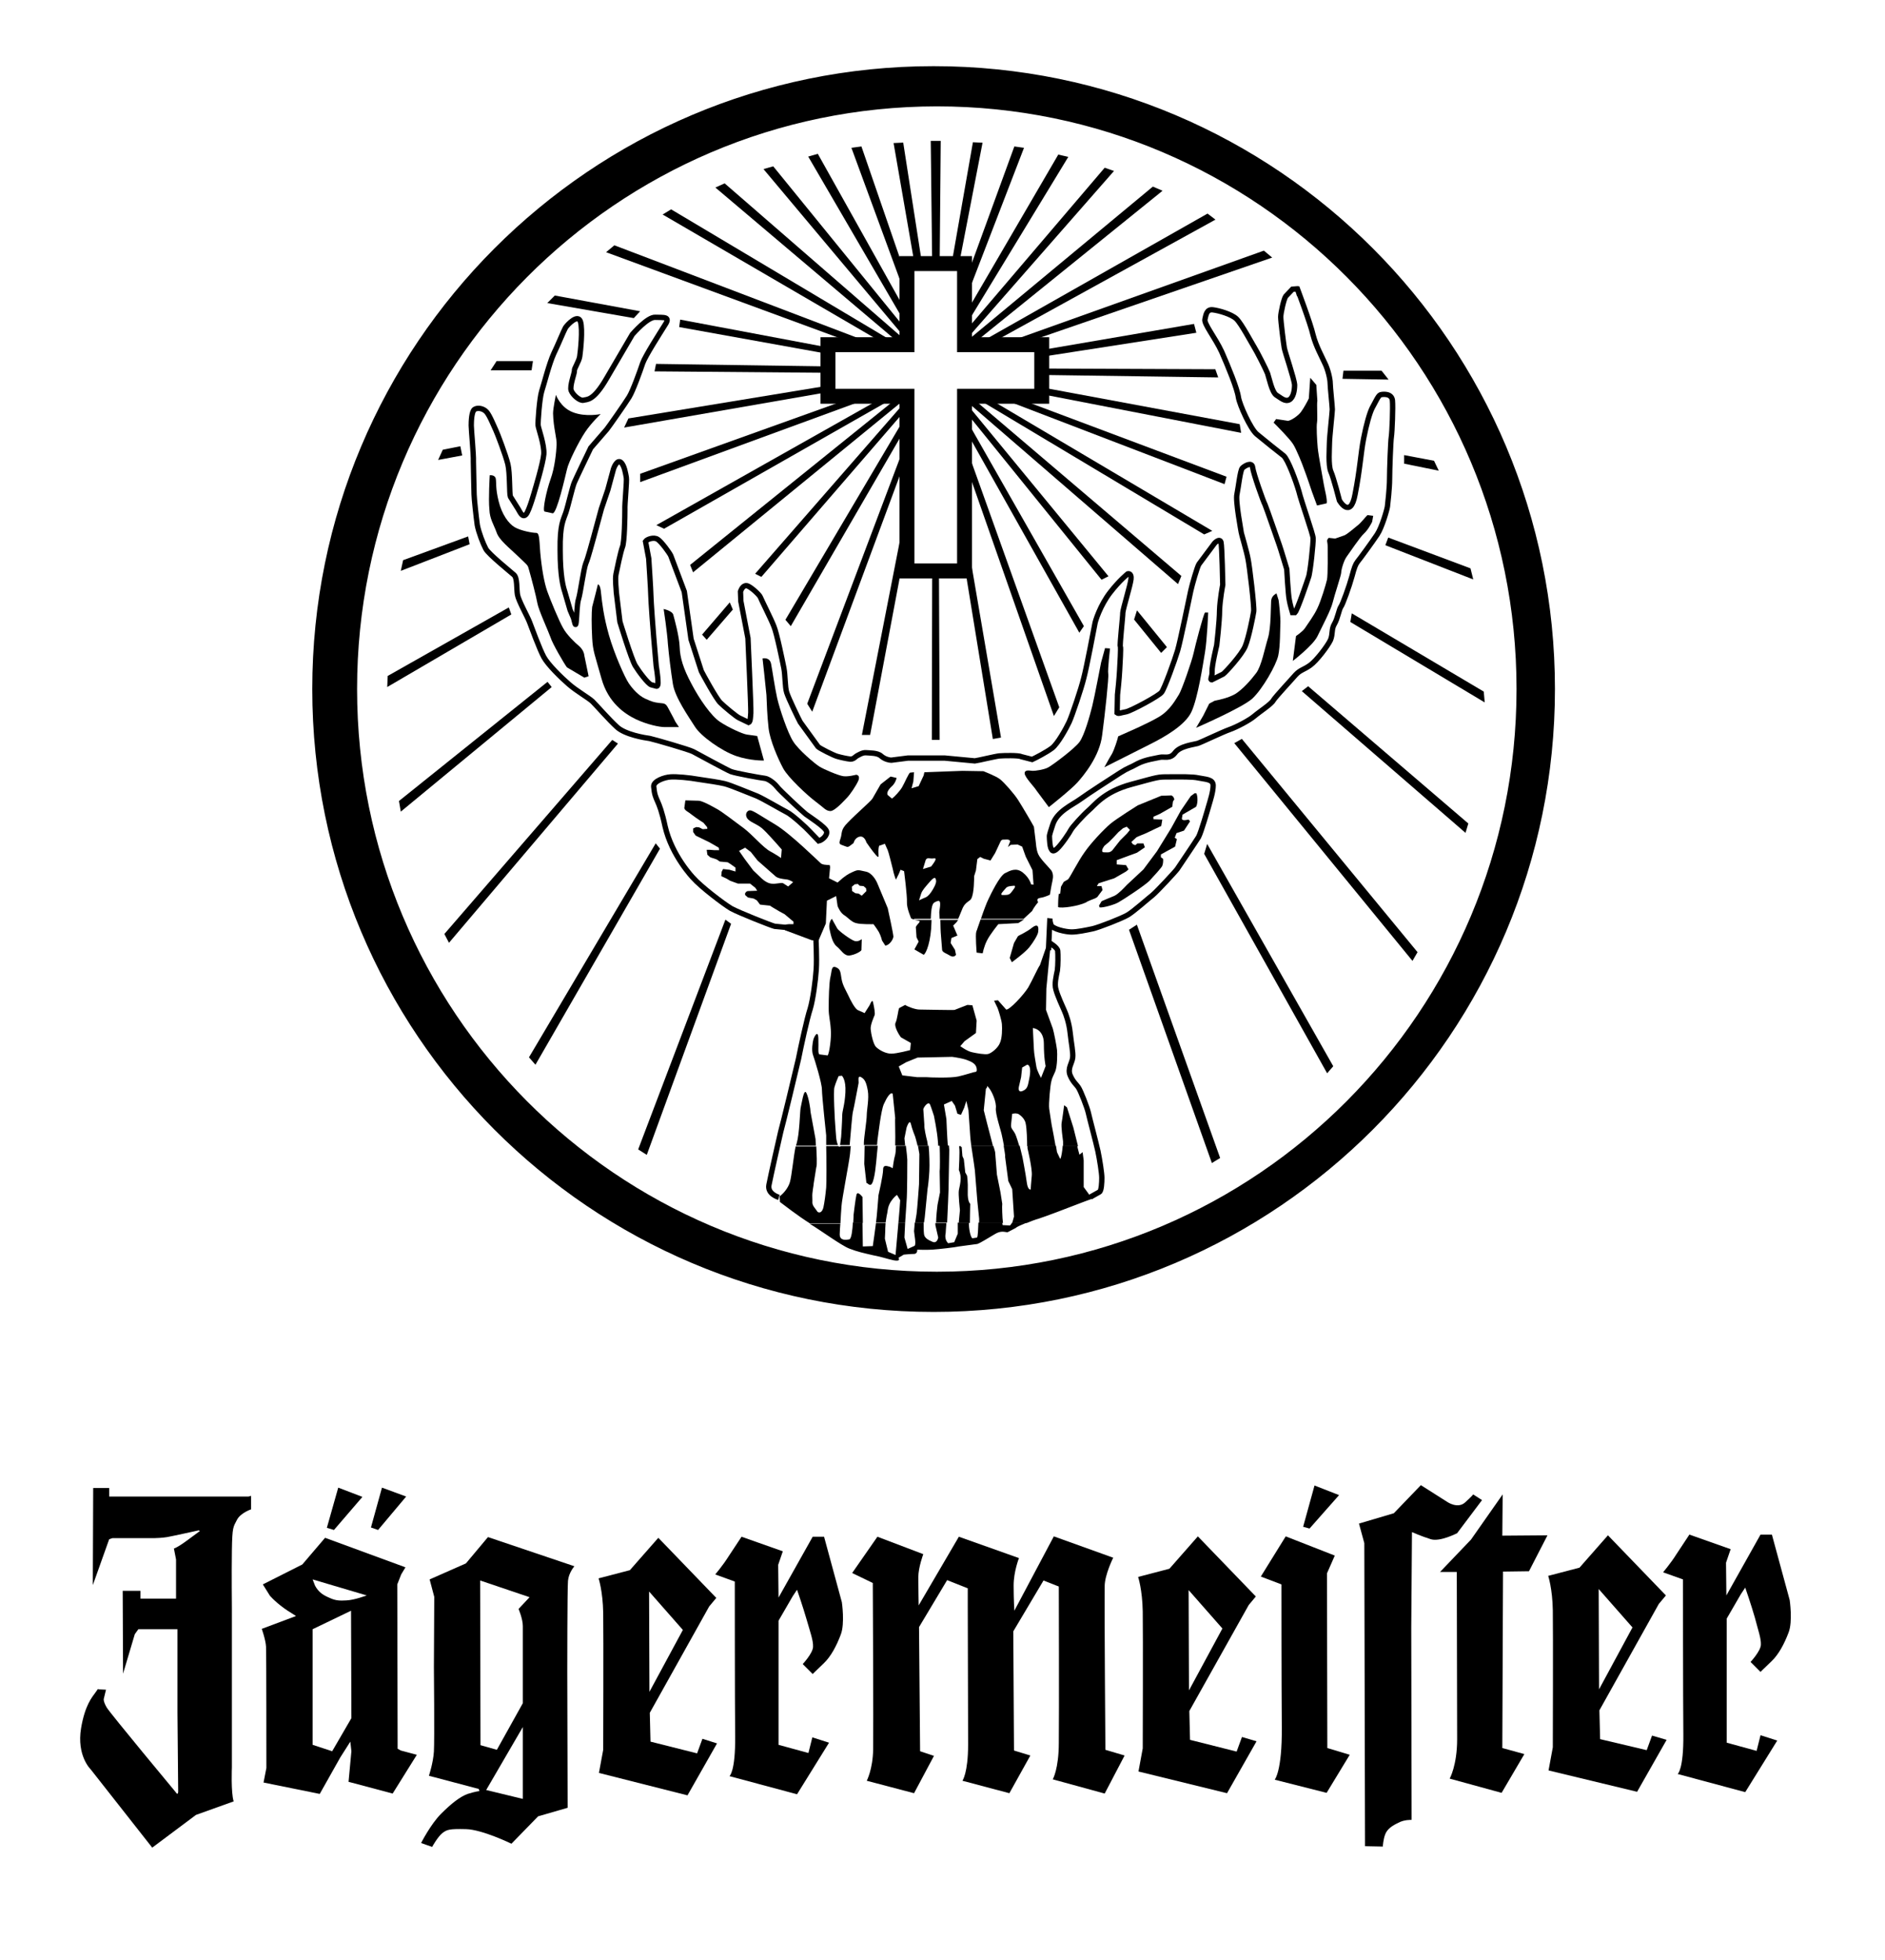 <svg version="1.2" xmlns="http://www.w3.org/2000/svg" viewBox="0 0 530 551" width="530" height="551">
	<title>jagermeister-vector-logo</title>
	<style>
		.s0 { fill: #000000 } 
		.s1 { fill: none;stroke: #000000;stroke-miterlimit:3.864;stroke-width: 1.6 } 
		.s2 { fill: none;stroke: #000000;stroke-miterlimit:3.864;stroke-width: .6 } 
		.s3 { fill: none;stroke: #000000;stroke-miterlimit:3.864;stroke-width: 1.5 } 
	</style>
	<g>
		<path class="s0" d="m88.6 193.7c0-96.3 77.9-174.3 173.9-174.3 96.1 0 173.9 78 173.9 174.3 0 96.3-77.9 174.3-173.9 174.3-96 0-173.9-78-173.9-174.3zm11 0c0 90.9 73.3 164.6 163.8 164.6 90.5 0 163.8-73.7 163.8-164.6 0-90.9-73.3-164.6-163.8-164.6-90.5 0.1-163.8 73.8-163.8 164.6z"/>
		<path class="s1" d="m88.6 193.7c0-96.3 77.9-174.3 173.9-174.3 96.1 0 173.9 78 173.9 174.3 0 96.3-77.9 174.3-173.9 174.3-96 0-173.9-78-173.9-174.3zm11 0c0 90.9 73.3 164.6 163.8 164.6 90.5 0 163.8-73.7 163.8-164.6 0-90.9-73.3-164.6-163.8-164.6-90.5 0.1-163.8 73.8-163.8 164.6z"/>
		<path fill-rule="evenodd" class="s0" d="m251.6 40.5l2.1-0.1 5.3 34.1h-1.5z"/>
		<path fill-rule="evenodd" class="s2" d="m251.6 40.5l2.1-0.1 5.3 34.1h-1.5z"/>
		<path fill-rule="evenodd" class="s0" d="m262 39.9h2.2l-0.3 34.6h-1.5z"/>
		<path fill-rule="evenodd" class="s2" d="m262 39.9h2.2l-0.3 34.6h-1.5z"/>
		<path fill-rule="evenodd" class="s0" d="m239.8 41.8l2.2-0.3 13.3 38.6v3.9z"/>
		<path fill-rule="evenodd" class="s2" d="m239.8 41.8l2.2-0.3 13.3 38.6v3.9z"/>
		<path fill-rule="evenodd" class="s0" d="m227.7 44.2l2.1-0.6 25.5 45.6v2.4z"/>
		<path fill-rule="evenodd" class="s2" d="m227.7 44.2l2.1-0.6 25.5 45.6v2.4z"/>
		<path fill-rule="evenodd" class="s0" d="m215.2 47.7l2.1-0.6 38 46.7v1.7z"/>
		<path fill-rule="evenodd" class="s2" d="m215.2 47.7l2.1-0.6 38 46.7v1.7z"/>
		<path fill-rule="evenodd" class="s0" d="m201.7 52.8l2-0.9 51.6 44.8v0.7h-0.9z"/>
		<path fill-rule="evenodd" class="s2" d="m201.7 52.8l2-0.9 51.6 44.8v0.7h-0.9z"/>
		<path fill-rule="evenodd" class="s0" d="m186.9 60.3l1.8-1.1 64.1 38.2h-2.2z"/>
		<path fill-rule="evenodd" class="s2" d="m186.9 60.3l1.8-1.1 64.1 38.2h-2.2z"/>
		<path fill-rule="evenodd" class="s0" d="m171 70.8l1.8-1.5 73.8 28.1h-3.3z"/>
		<path fill-rule="evenodd" class="s2" d="m171 70.8l1.8-1.5 73.8 28.1h-3.3z"/>
		<path fill-rule="evenodd" class="s0" d="m244.4 206.3h-1.7l12.6-64.4v6.5z"/>
		<path fill-rule="evenodd" class="s2" d="m244.4 206.3h-1.7l12.6-64.4v6.5z"/>
		<path fill-rule="evenodd" class="s0" d="m263.9 207.7h-1.6l0.1-47.9h1.3z"/>
		<path fill-rule="evenodd" class="s2" d="m263.9 207.7h-1.6l0.1-47.9h1.3z"/>
		<path fill-rule="evenodd" class="s0" d="m281.1 207.1l-1.7 0.3-8.7-53.3v-7.8z"/>
		<path fill-rule="evenodd" class="s2" d="m281.1 207.1l-1.7 0.3-8.7-53.3v-7.8z"/>
		<path fill-rule="evenodd" class="s0" d="m355.3 70.8l1.8 1.5-72.8 25.1h-3.5z"/>
		<path fill-rule="evenodd" class="s2" d="m355.3 70.8l1.8 1.5-72.8 25.1h-3.5z"/>
		<path fill-rule="evenodd" class="s0" d="m339.5 60.4l1.7 1.3-64.8 35.7h-2.2z"/>
		<path fill-rule="evenodd" class="s2" d="m339.5 60.4l1.7 1.3-64.8 35.7h-2.2z"/>
		<path fill-rule="evenodd" class="s0" d="m324.2 52.8l2.1 0.9-54.1 43.7h-1.5v-0.2z"/>
		<path fill-rule="evenodd" class="s2" d="m324.2 52.8l2.1 0.9-54.1 43.7h-1.5v-0.2z"/>
		<path fill-rule="evenodd" class="s0" d="m310.7 47.5l2 0.7-42 47.9v-1.7z"/>
		<path fill-rule="evenodd" class="s2" d="m310.7 47.5l2 0.7-42 47.9v-1.7z"/>
		<path fill-rule="evenodd" class="s0" d="m297.7 43.8l2.2 0.5-29.2 48v-2.2z"/>
		<path fill-rule="evenodd" class="s2" d="m297.7 43.8l2.2 0.5-29.2 48v-2.2z"/>
		<path fill-rule="evenodd" class="s0" d="m285.4 41.5l2.1 0.3-16.8 43.6v-3.6z"/>
		<path fill-rule="evenodd" class="s2" d="m285.4 41.5l2.1 0.3-16.8 43.6v-3.6z"/>
		<path fill-rule="evenodd" class="s0" d="m273.8 40.3l2.1 0.1-6.6 34.1h-1.5z"/>
		<path fill-rule="evenodd" class="s2" d="m273.8 40.3l2.1 0.1-6.6 34.1h-1.5z"/>
		<path class="s0" d="m156.3 111c0 0 1.3 3.6 4.8 4.9 3.6 1.4 7.8 0.5 7.8 0.5 0 0-2.6 2.4-4.4 5.1-1.8 2.7-4.7 8.5-5.1 10.5-0.5 2-2.8 12.3-4 12.3l-2.3-0.5c-0.6-0.4 0.5-5.7 1.7-9.1 1.2-3.3 1.6-7.6 1.7-9.6 0.1-2-0.9-4.7-1-8.9 0-1.4 0.8-5.2 0.8-5.2z"/>
		<path class="s0" d="m137.7 133.6c0 0 1.5-0.2 1.7 1 0.2 1.2-0.1 2.7 0.8 6.3 0.9 3.7 2.8 6.3 4.5 7.3 1.7 1 5 1.6 6 1.6 0.9 0 0.9 1.1 1.2 5.5 0.4 4.4 1.1 8.5 2 11 0.9 2.5 3.3 8.3 4.4 10.2 1 1.9 3.4 4.2 4.5 5.1 1 0.9 1.4 1.8 1.5 2.7l1.2 5.8-1.2 0.4-4.9-2.9c-0.7-0.9-4.1-6.7-4.6-8.4-0.6-1.7-3.4-7.8-3.7-9.6-0.3-1.8-1.8-7.5-2.3-9.2-0.5-1.7-0.1-1.1-2.9-3.8-2.8-2.7-5.6-4.8-6.3-7-0.8-2.2-1.9-3.7-2-6.4-0.3-2.8 0.1-9.6 0.1-9.6z"/>
		<path class="s0" d="m168.1 164.3c0 0 0.7-0.2 0.9 2.5 0.3 2.7 0.7 6.4 2.2 11.7 1.5 5.3 4.5 12 5.6 13.6 1.1 1.6 2.7 3.4 4.6 4.3 2 0.9 2.4 1 3.8 1.2 1.4 0.2 1.9-0.1 2.7 1.5 0.9 1.6 2 3.8 2 3.8l1 1.5h-4c-1.5 0-4.9-0.7-8.1-2.2-3.1-1.5-7.8-4.6-9.7-11.5-1.9-6.8-2.4-7.6-2.6-11.3-0.2-3.7-0.2-7.2 0-8.8 0.4-1.4 1.6-6.3 1.6-6.3z"/>
		<path class="s0" d="m186.6 171.2c0 0 2.4 0.5 2.7 1.6 0.3 1.1 1.7 6.1 1.8 9.1 0.1 3 1 6 3.3 10.3 2.3 4.4 5.6 9.1 8 10.7 2.4 1.6 6.3 3.4 7.6 3.6 1.3 0.2 2.9 0.4 2.9 0.4l1.9 6.9c0 0-3.9 0.1-7.9-1.3-4-1.4-9.8-5.5-11.5-8.2-1.7-2.7-5.6-8.2-6.2-12-0.6-3.8-1.1-7.9-1.4-11.2-0.2-3.4-1.2-9.9-1.2-9.9z"/>
		<path class="s0" d="m214.4 185.1c0 0 2-0.5 2.4 1.5 0.4 2 1 6.4 1.7 9.6 0.7 3.1 3 9.9 4.5 12.2 1.4 2.3 6.1 6.3 7.4 7.1 1.3 0.8 5.3 2.5 6.7 2.7 1.4 0.2 3.6-0.4 3.6-0.4 0 0 1.2 0 0.7 1.5-0.6 1.5-2.5 4.2-3.2 4.9-0.8 0.8-3.5 3.9-4.8 3.8-1.3-0.1-1.7-0.9-4-2.6-2.3-1.7-7.8-6.8-9.2-9.4-1.4-2.6-3.7-7.8-4.1-11.3-0.4-3.5-0.5-6.9-0.6-9.3-0.2-2.3-1.1-10.3-1.1-10.3z"/>
		<path fill-rule="evenodd" class="s0" d="m287.9 258.5l-1.6 1-5.6 0.3c0 0-2.3 2.8-3.2 4.6-0.9 1.8-1.2 3.6-1.2 3.6l-1.7-0.2c0 0-0.4-4.9-0.1-5.9 0.2-0.4 0.6-1.8 1.2-3.4zm-18.4 0.1h-0.1l0.1-0.1zm-0.6 0.7l-0.9 0.9 1.2 2.8-1.7 0.7-0.2 1.4 1.2 1.9 0.3 1.4c0 0-0.5 0.9-1.6 0.3-1.1-0.7-2.1-0.9-2.3-1.6l-0.4-5c0 0-0.1-2-0.1-3.5h5zm-7-0.1c-0.1 5.4-1.5 8.9-2.2 9.2l-2.6-1.5 1.2-2.2-0.6-1.2-0.2-2.9c0.4-0.9 1.8-1.7 0.6-1.8l-1.1-0.2h4.9z"/>
		<path fill-rule="evenodd" class="s0" d="m257 258.5l-0.8-0.3c0 0-1.3-2.9-1.2-4.6 0.1-1.7-0.8-8.7-0.8-8.7l-1-0.4-0.5 1.2-0.8 1.6c0 0-0.6-1.5-0.9-3.1-0.4-1.6-1.2-4.8-1.4-5.2l-0.8-1.8-1.4 0.5c0 0-0.3-0.3-0.4 1.2-0.1 1.5 0.4 2.7-0.7 1.5-1-1.1-2.7-3.6-2.7-3.6 0 0-0.5-1.9-1.9-1.6-1.4 0.3-1.7 1.8-1.7 1.8l-1.2 0.9c-0.4 0.1-0.2 0.4-1.4-0.1-1.2-0.5-1.7-0.3-1.1-2 0.6-1.7-0.1-2.4 2.1-4.6 2.2-2.3 6.4-5.9 6.9-6.7l2.3-4 2.8-2.2 1.7 0.4c0 0-0.3 1.4-1.3 2.3-1 0.9-1.6 1.9-1.2 2.5l1.2 1c0.7-0.5 2.3-2.2 2.9-3.3 0.6-1 1.8-3.9 2.2-4l1.1-0.1-0.2 2.6-0.5 1.9 2-0.6 1.4-3 0.2-0.9 10.7-0.4 5.9 0.1c0 0 3.4 1.3 4.6 2.2 1.2 0.9 4 4.1 5.1 5.8 1.1 1.7 4.1 6.8 4.5 7.6l0.5 4.1c0.1 0.6 0.1 2.2 0.7 3.6 0.6 1.4 3.2 3.9 3.7 4.6 0.5 0.8 0.6 1.7 0.3 3-0.3 1.3-0.7 3.8-0.7 3.8 0 0-1.3 0.7-2.7 0.9-1.4 0.2-0.6 1.2-0.6 1.2 0 0-1.2 1.4-1.7 2.5l-2.4 2.2h-12c0.7-2.1 1.6-4.5 2.1-5.5 0.8-1.7 3.1-6.4 4.6-7.3 1.6-0.8 3.2-1.7 5.1-0.2 1.9 1.5 2.3 3.3 2.3 3.3l0.7 0.1-0.3-4.1-1.9-3.8-1-2.8-1.3-0.6-1.9 0.1-0.8 0.6 0.6-1.5c0 0 0.1-0.6-0.9-0.6-1 0.1-1.4-0.2-1.8 0.6l-1.5 3.2-1.3 2.1-1.9-0.5-1-0.5-0.8 0.6-0.4 3.2-0.5 1.6c0 0 0 1.5-0.1 2.8-0.1 1.4-0.3 2.7-0.7 3.5-0.4 0.8-1.6 0.9-2.4 2.6-0.5 1.1-0.9 2.3-1.3 3.1h-5.2l-0.1-1.8c0-0.8 0.8-3.7-0.5-3.2-1.2 0.5-1.7 0.3-1.9 5h-4.7zm2.5-14.2l2.3-0.7c0.5-0.7 2-2.5 0.8-2.3-1.2 0.2-1.8-0.4-2.3 0.4zm22.4 7.3c1 0 1.8 0.1 2.4-0.7 0.6-0.8 1.7-2 0.7-1.9-1 0.1-1.8 0.1-2.3 0.8-0.5 0.6-1.8 1.8-0.8 1.8zm-22.2 0.9c0.9-0.3 1.4-0.7 2.1-1.7 0.7-1 1.5-2.5 1.4-3.2-0.1-0.8-0.3-1.4-1.7 0.2-1.4 1.6-2.2 2.5-2.5 3.4l-0.6 1.9z"/>
		<path class="s0" d="m294.9 226.9c0 0 6.2-4.9 8-6.9 1.8-2 6.3-7.4 7-13.4 0.8-6 1.9-16.2 1.7-17.2-0.2-1 0.5-7.1 0.5-7.1l-1.4-0.1-1.1 4c-0.2 0.9-1.8 9.5-2.5 12.3-0.7 2.8-2.2 8.2-3.6 10.1-1.4 1.9-7.7 6.6-8.9 7.2-1.2 0.6-3.5 0.9-4.2 0.9-0.7 0-2.3-0.5-2.3 0.7 0 1.1 2.8 3.9 3.3 4.8z"/>
		<path class="s0" d="m310.5 215.7c0 0 9.3-4.7 12.9-6.5 3.6-1.8 9.8-5.2 11.6-9.1 1.8-3.9 3.2-13.1 3.8-16.7 0.6-3.6 0.9-11.2 0.9-11.2h-0.9c-0.5 0.7-2.7 9.1-3.2 11.4-0.5 2.3-3.3 10.3-4.1 11.6-0.8 1.2-2.4 4.4-5.6 6.3-3.2 1.9-8.8 4.3-8.8 4.3l-2.7 1.2c-0.1 0.6-1.1 3.8-1.8 5-0.7 1.1-2.1 3.7-2.1 3.7z"/>
		<path class="s0" d="m336.3 204.6c0 0 12.9-5.6 15.8-8.2 2.9-2.7 6.7-9.4 7.3-12.1 0.6-2.7 0.5-7.5 0.6-9 0.1-1.5-0.4-6-0.5-6.6l-0.6-1.9c-0.8 0.5-1.4 1-1.5 2.2-0.1 1.1 0 7.5-0.9 10.4-0.9 2.9-1.8 7.8-3.3 9.8-1.5 2-3.8 4.6-5.9 5.9-2.1 1.2-4.9 1.7-5.8 1.9l-1.5 0.8-1.7 3.4z"/>
		<path class="s0" d="m363.5 185.8c0 0 5.6-4.3 6.9-6.9 1.3-2.7 3.8-7.4 4.3-9.5 0.5-2.1 2.4-7.7 2.4-8.4 0-0.8 0.7-3.4 1.6-4.6 0.9-1.2 3.6-5.3 4.8-6.4 1.2-1.1 2.1-2.9 2.3-3.3l0.3-1.7-1.6-0.2c-0.5 0.4-1.9 2.3-2.9 3-1 0.8-2.7 2.3-3.6 2.7l-2.6 0.9-1.8-0.2c-0.8 0.8-0.3 1-0.3 2.4 0 1.3 0.1 8.1-0.2 9.4-0.3 1.3-1.7 6-2.7 8-0.9 2-2.8 4.5-3.5 5.6-0.7 1-2.5 2.2-2.5 2.2z"/>
		<path class="s0" d="m370.3 142.1l2.7-0.6c0.3-0.9-0.6-4.1-0.8-5.4-0.2-1.3-1.5-8.1-1.7-10.2-0.2-2.2-0.4-6-0.2-7.1 0.2-1.1-0.1-5.4 0.1-6.1l-0.3-4.5-1.7-2-0.4 5.8c-0.3 0.7-1.4 2.7-2.2 3.8-0.8 1.1-2.9 2.5-3.7 2.5l-3.3-0.5-0.7 1c0.8 0.8 4.6 4.6 5.5 6.1 0.9 1.4 2.6 5.6 3.1 7.1 0.6 1.5 2.2 6.3 2.2 6.3z"/>
		<path fill-rule="evenodd" class="s0" d="m297.9 255.1l-0.4-0.1c0 0 0-1.7 0.1-2.9 0.1-1.3 0.3-0.7 0.5-0.9l0.2-1.9 0.8-1.4 1.2-0.7c0.6-0.6 2.8-5.1 4.7-7.7 1.8-2.6 5.3-6.3 7.3-8 2-1.6 7.6-5.1 7.6-5.1l6.6-2.7 2.9-0.1 0.5 0.4 0.3 0.7-0.4 0.6-0.2 1.5-3.5 2-1.8 0.8v0.7l2.5 0.1-0.3 1.8c-0.4 0.2-2.6 1.2-4.2 2-1.1 0.5-2.1 0.8-2.8 1.2l-1.4 1.3 0.4 0.6 0.7 0.3 0.6-0.5h1.7l0.4 1.1-2.2 1.5-5.7 2.1v1.2l2.6 0.2 0.7 1.2-0.7 0.6-3.3 1.9-4.4 1.4-0.5 0.8h1.3l0.3 1.1-1.5 2c-0.5 0.4-1.4 0.6-2.7 1.2-1.1 0.9-5.8 1.9-7.9 1.7zm12.5-15.5c1 0 1.5 0.2 2.3-0.5l2.2-2.8 2-2 0.8-1-0.9-0.9-1 0.4-1.3 1.1-1.4 1.5-1.3 1.3-1.3 1.1c-0.4 0.5-1.1 1.8-0.1 1.8z"/>
		<path class="s0" d="m309.2 255.1c1 0.1 3.9-0.7 5.2-1.4 1.3-0.7 7.4-4.7 8.8-6.1 1.3-1.4 3.4-3.7 3.6-4.2 0.4-1.2 0.2-2 0.2-2l-0.6-0.4v-0.8l4-2.2 0.5-2.1-0.6-0.4 0.5-1.3 2.1-0.7 1.7-2.6-0.4-0.5c-1.3 0.3-1.9 0.2-1.9-0.3l0.2-1.1 3.8-2.2c0.7-1.3 0.3-3.8 0-3.8h-0.4l-1.1 0.8-2.8 4.1-2.7 4.9-4 6.5-3.8 5.1-4.6 4.3c-0.2 0.2-2.4 2.6-3.5 3.1-1.1 0.5-3.5 1.4-3.7 1.6l-0.7 1.2z"/>
		<path class="s0" d="m284.5 270.5c0 0 3.7-2.7 4.9-4.2 1.2-1.5 2.4-3.5 2.5-4.3 0.1-0.8 0.3-2.7-1.6-1.3-1.9 1.5-3.6 2.1-4.1 2.5l-1.1 1.9-1.2 4.2z"/>
		<path class="s0" d="m242.3 264c0 0-1 0.9-2.1 0.5-1.1-0.4-4.3-2.7-4.8-3.5l-1.5-2.7c-0.4 0.3-0.9 1.5-0.7 2.7 0.3 1.3 0.7 3.9 2 5 1.3 1 2.1 2.8 3.7 2.6 1.5-0.2 3.1-1.1 3.3-1.5z"/>
		<path fill-rule="evenodd" class="s0" d="m249.1 265.8h-0.2l-0.9-1.4c0 0-0.3-1.3-0.9-2.4-0.6-1-1.5-2.2-1.5-2.2 0 0-3.6 0.1-4.9-0.3-1.3-0.3-2.2-1.5-3.3-2.2-1.1-0.7-1.7-2.1-1.9-2.6l-0.4-2.8-2.6 1.3-0.3 6.4-2.1 4.9-1.9-0.2-7.2-2.7c-1-0.2-0.1-1.7-0.1-1.7l0.9-0.1h1.3v-0.7l-2.5-2.1-1.3-0.7-2.2-1.3-0.6-0.4-2.8-0.3-0.9-1.2-0.9-0.5-1.6-0.3-0.8-0.7v-0.5l0.3-0.4 0.4-0.2 2.7-0.1-0.5-0.8-1.5-1.2h-3.4l-2.2-0.8-1-0.6-1.5-0.7 0.1-1.2 0.4-0.8 1.8 0.2 1.7 0.5v-1.1l-1.4-1-0.8-0.5-2.2-0.2-0.9-0.6-1.8-0.6-0.8-0.7-0.2-1.4h0.9l1.3 0.1h1.3l-0.1-0.7-2.6-1.5-3.9-1.9-0.7-1v-1l0.4-0.2 0.5-0.2 0.8 0.1 1 0.5 1.3-0.1-0.1-0.5-1-1.2c0 0-1.9-1.2-3.2-2.2-1.2-1-1.9-1.1-2.2-1.9l0.3-2.2 3.7 0.1c0.9 0 3 1.1 4.8 2.1 1.8 0.9 5.4 3.8 7.9 5.6 2.5 1.9 5.4 5.4 7.4 6.5 2 1.1 3.1 1.9 3.1 1.9l0.2-2.4-1.5-1.7c-0.5-0.5-2.5-2.9-4.1-4.3-1.6-1.3-3.5-1.7-4.2-2.9-0.6-1.1 0.1-2.1 0.9-2.1 0.8 0 2.9 1.5 7.1 4 4.2 2.5 12.3 10.5 12.8 10.9 0.5 0.4 1.1 0.4 2.5 0.5l0.1 0.6-0.3 3.1 2.4 1.2 1.5-1.3c0.7-0.5 1.2-1 2.8-1.7 1.6-0.7 1.5-0.5 3.5-0.1 2 0.3 3.2 2.8 3.5 3.6l2.8 6.7c0.2 0.9 1.5 6.8 1.6 8-0.1 0.9-1.1 2.3-2.1 2.5zm-35.2-19.1c0 0 1.4 1.5 2.9 1.7 1.5 0.2 2.9-0.4 3.4-0.1l1.4 0.9 1.4-1.2c0 0-0.9-0.7-2-0.8-1-0.1-2.4-0.3-3-0.9l-5-4.4-1.9-2.4-1.6-1.2-1.7 0.9 1.6 2.3 2.4 3.2zm27.5 4.5l0.9 0.6 1.3-1.3-0.1-0.8-0.7-0.6-1.1-0.1-0.5-0.5-0.9 0.1-0.8 0.7 0.1 1.2 0.9 0.6z"/>
		<path class="s3" d="m219 336.6c0 0-3.3-0.9-2.8-3.5 0.5-2.6 2.9-13.2 3.3-14.9 0.5-1.7 4.2-17 5-20.5 0.7-3.5 2.4-11.4 3.3-14.1 0.8-2.7 1.5-8 1.7-11.1 0.2-3.1-0.1-9-0.1-9l-8.5-2.8-3.1-0.3c-0.9-0.2-10-3.8-12.2-5-2.2-1.3-8.6-6.2-10.7-8.6 0 0-6-6.2-7.9-14.5-1.8-8.4-2.8-6.7-3.2-11.2-0.1-1.5 3-2.6 4.8-2.7 1.7-0.1 5.1 0.2 7.9 0.7 2.7 0.4 5.5 0.8 7.2 1.2 1.7 0.4 7.1 2.7 9.2 3.5 2 0.9 6.9 3.8 8.3 4.5 1.5 0.7 5.7 4.6 6.2 5.2l2.8 2.9c0.9-0.2 2.5-1.5 2.2-2.7-0.3-1.2-5-4.2-5.8-4.8-0.8-0.6-7.4-6.7-8.2-7.8-0.8-1-2.4-2.2-3.4-2.3-1-0.1-8.2-1.4-9.5-1.9-1.2-0.5-9.5-5-10.6-5.6-1.1-0.6-10.8-3.4-12.2-3.7-1.5-0.2-6.9-1.1-9.2-3.2-2.3-2.1-5.7-6-6.9-7.2-1.2-1.1-4.4-2.9-6.6-4.8-2.2-1.9-5.9-5.5-7.1-7.7-1.2-2.2-3.5-8.5-4-9.8-0.5-1.4-3.1-6-3.4-7.7-0.3-1.7 0-4.7-1-5.6-1-0.9-7.1-5.8-7.9-7.3-0.8-1.5-2-4.6-2.4-6.7-0.3-2.1-0.9-7.6-0.9-8.6 0-1-0.2-7.6-0.2-9.3 0.1-1.7-0.6-8.9-0.6-10.1 0-1.2 0.1-3.9 0.9-4.5 0.9-0.6 2.5-0.3 3.4 0.7 0.9 1 2.2 4.3 2.6 5.1 0.4 0.8 2.8 7.1 3.4 9.6 0.6 2.5 0.4 8.4 0.7 9.1l2.2 3.5c0.5 0.8 1.2 2.6 2.2 1.5 0.9-1 2.5-6.8 2.5-6.8 0 0 2.3-7.6 2.5-10.1 0.2-2.6-1.5-7.2-1.6-8.1-0.1-0.9 0.4-7.7 1-9.6 0.6-1.8 2.1-7.8 3.4-10.6 1.3-2.7 2.7-6.2 3.3-7.3 0.7-1 3.5-3.9 4.2-1.7 0.7 2.3 0 8.4-0.2 9.8-0.2 1.4-1.6 3.4-1.5 4 0.1 0.6-1.4 4.3-0.9 5.6 0.5 1.3 2.5 3 3.5 2.7 0.9-0.3 2.7 0.4 6.5-6.2 3.8-6.5 7.1-12.1 7.2-12.3 0.2-0.2 4.3-5 6.5-4.8 2.3 0.1 4.3-0.3 2.7 2.1-1.5 2.4-5.6 8.8-6.3 10.8-0.7 2.1-2.7 7.7-3.8 9.5-1.1 1.8-5.8 8.5-6.3 9.1l-4.5 5.2c0 0-4 8.3-4.6 9.7-0.6 1.4-1.7 6.4-2.4 8.5-0.7 2.1-1.7 3.3-1.6 10.6 0 7.3 0.9 10.4 1.2 11.3l1.6 5.5 0.9 2.1c0.3 0.7 0.6 3.1 0.8 1.3 0.2-1.8 0.2-5.1 0.7-6.6 0.5-1.6 1.4-8.4 2-9.9 0.7-1.6 1.8-6 2.2-7.3 0.4-1.4 2.2-8.1 2.2-8.1l1.8-5.3 1.6-5.9c0.2-0.6 1.1-2.7 2.1-1.8 1 0.9 1.3 3.2 1.5 4.2 0.2 1-0.5 7.6-0.4 9.1 0 1.6-0.1 9.2-0.7 10.5-0.5 1.3-1.5 6.1-1.8 7.6-0.3 1.5 0.1 4.5 0.1 5.2l1 8.2c0 0 3.2 10.5 4.3 12.3 1.1 1.8 3.6 5.1 4.5 5.4l1.5 0.4c0 0 0.5 0.1 0.4-1.3 0-1.4-0.5-4.4-0.5-4.4l-0.7-8.1c-0.1-0.9-0.8-10.4-0.8-11.7 0-1.3-0.6-10.4-0.6-10.4l-0.9-4.8c0.4-0.6 2.3-1.3 3.4-0.6 1.1 0.7 3.4 3.9 3.7 4.6l3.8 10.1 1.9 13.4 2.9 9c0.4 0.8 4.1 7.6 5.3 8.8 1.2 1.2 4.6 4 5.3 4.3l2.7 1.3c0.5-0.2 0.5-1.5 0.6-2.7 0.1-1.2-0.8-21-0.8-21l-2-10.4-0.1-2.7c0.3-0.9 1-2.1 2.2-1.5 1.2 0.6 3.2 2.5 3.4 3.1 0.2 0.6 3.1 6.3 3.8 8.2 0.8 1.9 2.4 9.7 2.8 11.7 0.4 2 0.3 5.4 0.8 6.9 0.5 1.6 3.4 7.6 3.8 8.3l5 6.9c0.5 0.5 4.3 2.4 5.3 2.7 1 0.3 2.8 0.7 3.8 0.8 1 0 1.4-0.7 1.8-0.9 0.4-0.2 1.6-1 2.6-0.9 1 0.1 3.2 0 4.2 0.9 1 0.9 2.3 1.2 2.9 1.2l4.7-0.6h10.3l8.5 0.8c0.9-0.1 5.8-1.3 6.9-1.4 1.1-0.1 5.4-0.2 6.1 0.2l3.1 0.8c0.9-0.4 4-2 5.6-3.2 1.6-1.2 4-5.6 4.8-7.3 0.8-1.7 3.4-9.4 4.1-12.3 0.8-2.9 2.9-14.1 3.1-15.1 0.1-1 1.6-5.5 4.3-9 2.7-3.5 5-5.3 5-5.3 0 0 1.1-0.3 0.9 1.5-0.2 1.8-2.2 8.2-2.3 9.4 0 1.2-0.9 9-0.7 9.5 0.2 0.4-0.1 4.8-0.2 6.8-0.1 2-0.5 6.1-0.6 6.8l-0.1 5.1c0.4 0.3 0.9 0 2.5-0.3 1.5-0.3 9.3-4.5 10-5.5 0.8-1 3.7-9 4.5-11.7 0.8-2.7 3.3-15 3.7-16.8 0.4-1.8 1.8-6.7 2.3-7.5l4.4-5.9c0 0 1.4-1.5 1.8-0.3 0.3 1.2 0.5 12 0.5 12 0 0-0.8 4.1-0.9 7.2 0 3-0.8 9.8-0.8 9.8 0 0-1.4 5.8-1.3 7.3 0.1 1.5-0.7 2.4-0.1 2.4l3.2-1.6c0.7-0.5 5.2-5.4 6.2-7.8 1-2.4 2.2-8.5 2.4-9.8 0.2-1.3-1.2-13-1.6-14.8-0.3-1.8-1.9-7.2-1.9-7.4 0-0.2-1.7-9-1.2-10.8 0.4-1.9 0.9-6.7 1.5-7.3 0.6-0.6 2.7-1.9 2.9-0.2 0.2 1.7 3 9.6 3.5 10.5 0.4 0.9 3.6 10.2 4 11.3 0.4 1.1 2.1 6.8 2.1 6.8 0 0 0.4 7.3 0.7 8.6 0.2 1.3 0.9 3.6 0.9 3.6h0.7c0.7-0.7 3.4-8.7 3.8-9.9 0.5-1.2 1.4-9.9 1.3-11 0-1.1-3.3-10.3-4-13.2-0.8-2.8-3.1-9-4.3-10-1.2-0.9-5.8-4.6-7.6-6.1-1.7-1.5-4.7-8-5.1-10.3-0.3-2.4-2.9-8.7-4.7-12.8-1.9-4.1-5.1-7.9-4.7-9.2 0.3-1.3 0.5-2.8 2.2-2.6 1.7 0.2 5.2 1.2 6.6 2.5 1.4 1.3 4.4 7 5.1 8.1 0.7 1.1 3.3 6.2 3.7 7.3 0.4 1.1 1.2 5.3 2.5 6.1 1.3 0.8 2.4 1.9 3.6 1.3 1.1-0.6 1.5-2.5 1.5-4.2-0.1-1.7-2.7-9.2-2.9-10.4-0.2-1.1-1-7.5-1-8.7 0-1.2 0.9-5.1 1.4-5.8l1.9-2 1.3-0.1c0 0 0.2 0.2 0.7 1.9m-0.8-2.4c0 0 3.9 10.3 4.6 13.5 0.8 3.1 2.5 6.1 3.3 7.9 0.9 1.8 1.5 4.5 1.5 5.6 0 1 0.6 6.6 0.6 7.4 0 0.8-0.8 7.9-0.8 9.4 0 1.5-0.4 6.3 0.4 8.1 0.8 1.8 2.4 8.1 2.4 8.1 0 0 3.1 5.4 4.4-1.7 1.4-7.1 1.6-11.6 2.4-15.7 0.8-4.1 1.7-7.2 2.4-8.6 0.8-1.4 1.7-3.5 2.3-3.7 0.6-0.2 3.1-0.5 3.4 1.5 0.2 2-0.1 9.1-0.3 10.3-0.2 1.1-0.5 9.4-0.5 11.9 0 2.5-0.5 6.9-0.6 7.7-0.1 0.8-1.5 5.8-2.9 7.9-1.4 2.1-4.9 6.9-5.5 7.6-0.6 0.8-0.9 1.6-1.6 4.2-0.7 2.6-2.6 7.9-3.1 8.5-0.5 0.7-0.9 3.3-1.8 4.8-0.9 1.5-0.4 2.7-1.1 4.5-0.8 1.7-3.9 5.8-5.7 7.1-1.8 1.3-2.8 1.3-4.1 2.7-1.2 1.4-5.7 6.2-6.3 7.2-0.5 1-3.9 3.2-5.3 4.4-1.4 1.2-5 3.1-7 3.8-2 0.7-8 3.6-9 3.9-1 0.3-4.9 0.7-6.3 2.6-1.4 1.9-3.1 1-4.3 1.3-1.2 0.3-4 0.6-6.3 1.8-2.3 1.3-2.4 1-4.9 2.6-2.5 1.6-9 5.8-11.2 7.4-2.2 1.6-6.5 3.4-7.7 7.1-1.2 3.7-0.9 2.8-0.9 4.2 0.1 1.4 0.2 2.4 0.6 2.8 0 0 0.2 1 1.5-0.2 1.3-1.2 3.5-4.5 3.9-5.3 0.4-0.8 3.5-4.2 5-5.5 1.6-1.3 4.2-5.2 12-7.3 7.8-2.1 7.3-2.1 10.6-2.1 3.3 0 6.5-0.1 8.3 0.3 1.8 0.4 4.1 0.3 4.1 2.1 0 1.8-0.8 4.2-1.2 5.6-0.4 1.4-2.2 7.6-2.9 8.9-0.8 1.3-5.6 8.4-6 9-0.4 0.6-5.6 6.2-6.9 7.3-1.3 1-5.3 4.6-7 5.6-1.7 1-8.1 3.5-9.9 3.9-1.9 0.4-4.3 0.9-5.9 0.9-1.6 0-5.4-0.8-5.8-2-0.4-1.2-0.3-1.8-0.3-1.8l-0.4 8.9 0.2-2.1c0 0 2.3 1.3 2.4 2.3 0.1 1 0.1 4.1-0.1 5.5-0.3 1.5-0.9 3.8-0.4 5.4 0.4 1.6 2 5.1 2.4 6 0.4 0.9 1.3 3.3 1.6 6.2 0.3 2.9 0.9 5.5 0.7 7-0.2 1.5-1.5 3-0.7 4.9 0.8 1.9 1.8 2.6 2.3 3.4 0.6 0.8 2.5 5.7 2.8 7.1 0.3 1.4 2.2 8.5 2.7 10.8 0.5 2.4 1.1 6.2 1.1 7.5 0 1.3-0.1 3.7-0.7 4l-2.5 1.4"/>
		<path fill-rule="evenodd" class="s0" d="m184.4 104.1l0.3-1.5 48.1 0.7v1.2z"/>
		<path fill-rule="evenodd" class="s2" d="m184.4 104.1l0.3-1.5 48.1 0.7v1.2z"/>
		<path fill-rule="evenodd" class="s0" d="m149.5 101.8h-9.7l-1.3 2h10.7z"/>
		<path fill-rule="evenodd" class="s2" d="m149.5 101.8h-9.7l-1.3 2h10.7z"/>
		<path fill-rule="evenodd" class="s0" d="m191.3 91.7l0.2-1.5 41.4 7.8v1.2z"/>
		<path fill-rule="evenodd" class="s2" d="m191.3 91.7l0.2-1.5 41.4 7.8v1.2z"/>
		<path fill-rule="evenodd" class="s0" d="m179.4 87.7l-23.3-4.3-1.6 1.6 23.6 4.1z"/>
		<path fill-rule="evenodd" class="s2" d="m179.4 87.7l-23.3-4.3-1.6 1.6 23.6 4.1z"/>
		<path fill-rule="evenodd" class="s0" d="m176 119.8l0.9-1.9 56-9.2v1.2z"/>
		<path fill-rule="evenodd" class="s2" d="m176 119.8l0.9-1.9 56-9.2v1.2z"/>
		<path fill-rule="evenodd" class="s0" d="m129.2 125.8l-4.5 0.9-1 2.2 5.9-1.1z"/>
		<path fill-rule="evenodd" class="s2" d="m129.2 125.8l-4.5 0.9-1 2.2 5.9-1.1z"/>
		<path fill-rule="evenodd" class="s0" d="m180.3 135.1v-1.7l61.9-22.2h3.3z"/>
		<path fill-rule="evenodd" class="s2" d="m180.3 135.1v-1.7l61.9-22.2h3.3z"/>
		<path fill-rule="evenodd" class="s0" d="m131.4 151.2l-17.8 6.5-0.5 2.3 18.6-7.2z"/>
		<path fill-rule="evenodd" class="s2" d="m131.4 151.2l-17.8 6.5-0.5 2.3 18.6-7.2z"/>
		<path fill-rule="evenodd" class="s0" d="m186.7 148.3l-1.5-0.7 64.4-36.3h2.1z"/>
		<path fill-rule="evenodd" class="s2" d="m186.7 148.3l-1.5-0.7 64.4-36.3h2.1z"/>
		<path fill-rule="evenodd" class="s0" d="m109.3 190.2l-0.1 2.4 34.2-20-0.5-1.4z"/>
		<path fill-rule="evenodd" class="s2" d="m109.3 190.2l-0.1 2.4 34.2-20-0.5-1.4z"/>
		<path fill-rule="evenodd" class="s0" d="m253.6 111.2h1.6l-60.2 49.2-0.6-1.5z"/>
		<path fill-rule="evenodd" class="s2" d="m253.6 111.2h1.6l-60.2 49.2-0.6-1.5z"/>
		<path fill-rule="evenodd" class="s0" d="m153.9 192.1l-41.4 33.2 0.4 2.3 41.8-34.5z"/>
		<path fill-rule="evenodd" class="s2" d="m153.9 192.1l-41.4 33.2 0.4 2.3 41.8-34.5z"/>
		<path fill-rule="evenodd" class="s0" d="m214 161.8l-1.2-0.6 42.5-48.7v1.5z"/>
		<path fill-rule="evenodd" class="s2" d="m214 161.8l-1.2-0.6 42.5-48.7v1.5z"/>
		<path fill-rule="evenodd" class="s0" d="m172.2 208.4l-46.9 54.2 1 1.9 47-55.4z"/>
		<path fill-rule="evenodd" class="s2" d="m172.2 208.4l-46.9 54.2 1 1.9 47-55.4z"/>
		<path fill-rule="evenodd" class="s0" d="m198.7 179.4l7-8.1-0.6-1.4-7.3 8.5z"/>
		<path fill-rule="evenodd" class="s2" d="m198.7 179.4l7-8.1-0.6-1.4-7.3 8.5z"/>
		<path fill-rule="evenodd" class="s0" d="m184.4 237.6l-35.3 59.6 1.4 1.6 34.7-60.2z"/>
		<path fill-rule="evenodd" class="s2" d="m184.4 237.6l-35.3 59.6 1.4 1.6 34.7-60.2z"/>
		<path fill-rule="evenodd" class="s0" d="m222.3 175.5l-1.1-1.3 34.1-57.7v2.1z"/>
		<path fill-rule="evenodd" class="s2" d="m222.3 175.5l-1.1-1.3 34.1-57.7v2.1z"/>
		<path fill-rule="evenodd" class="s0" d="m228.3 199.4l-1-1.6 28-74.2v3z"/>
		<path fill-rule="evenodd" class="s2" d="m228.3 199.4l-1-1.6 28-74.2v3z"/>
		<path fill-rule="evenodd" class="s0" d="m204.1 259l-24.3 64 1.9 1.2 23.5-64.4z"/>
		<path fill-rule="evenodd" class="s2" d="m204.1 259l-24.3 64 1.9 1.2 23.5-64.4z"/>
		<path fill-rule="evenodd" class="s0" d="m297.5 198.8l-1.1 1.8-25.6-73.1v-3.3z"/>
		<path fill-rule="evenodd" class="s2" d="m297.5 198.8l-1.1 1.8-25.6-73.1v-3.3z"/>
		<path fill-rule="evenodd" class="s0" d="m317.8 261.5l23.1 65 1.8-1.1-23.2-65z"/>
		<path fill-rule="evenodd" class="s2" d="m317.8 261.5l23.1 65 1.8-1.1-23.2-65z"/>
		<path fill-rule="evenodd" class="s0" d="m304.4 176l-0.9 1.3-32.8-58.4v-2.1z"/>
		<path fill-rule="evenodd" class="s2" d="m304.4 176l-0.9 1.3-32.8-58.4v-2.1z"/>
		<path fill-rule="evenodd" class="s0" d="m338.9 240l34.3 61.2 1.3-1.5-35-61.7z"/>
		<path fill-rule="evenodd" class="s2" d="m338.9 240l34.3 61.2 1.3-1.5-35-61.7z"/>
		<path fill-rule="evenodd" class="s0" d="m311.2 161.9l-1.4 0.7-39-48.2v-1.6z"/>
		<path fill-rule="evenodd" class="s2" d="m311.2 161.9l-1.4 0.7-39-48.2v-1.6z"/>
		<path fill-rule="evenodd" class="s0" d="m347.5 209l49.6 60.6 1.1-1.9-49.1-59.6z"/>
		<path fill-rule="evenodd" class="s2" d="m347.5 209l49.6 60.6 1.1-1.9-49.1-59.6z"/>
		<path fill-rule="evenodd" class="s0" d="m327.7 181.9l-7.9-9.7-0.6 1.9 7.3 9z"/>
		<path fill-rule="evenodd" class="s2" d="m327.7 181.9l-7.9-9.7-0.6 1.9 7.3 9z"/>
		<path fill-rule="evenodd" class="s0" d="m366.5 194.3l45.4 39.3 0.6-2-44.7-38.3z"/>
		<path fill-rule="evenodd" class="s2" d="m366.5 194.3l45.4 39.3 0.6-2-44.7-38.3z"/>
		<path fill-rule="evenodd" class="s0" d="m331.8 162l-0.7 1.7-60.4-52.2v-0.3h1.4z"/>
		<path fill-rule="evenodd" class="s2" d="m331.8 162l-0.7 1.7-60.4-52.2v-0.3h1.4z"/>
		<path fill-rule="evenodd" class="s0" d="m340.2 149.2l-1.6 0.7-64.7-38.7h2.1z"/>
		<path fill-rule="evenodd" class="s2" d="m340.2 149.2l-1.6 0.7-64.7-38.7h2.1z"/>
		<path fill-rule="evenodd" class="s0" d="m380 174.7l37.1 22.2-0.2-2.3-36.6-21.7z"/>
		<path fill-rule="evenodd" class="s2" d="m380 174.7l37.1 22.2-0.2-2.3-36.6-21.7z"/>
		<path fill-rule="evenodd" class="s0" d="m344.5 134.2l-0.4 1.5-63.9-24.5h3z"/>
		<path fill-rule="evenodd" class="s2" d="m344.5 134.2l-0.4 1.5-63.9-24.5h3z"/>
		<path fill-rule="evenodd" class="s0" d="m389.9 153.1l23.9 9.3-0.6-2.4-22.7-8.5z"/>
		<path fill-rule="evenodd" class="s2" d="m389.9 153.1l23.9 9.3-0.6-2.4-22.7-8.5z"/>
		<path fill-rule="evenodd" class="s0" d="m348.3 119.5l0.3 1.8-55.7-10.8v-1.3z"/>
		<path fill-rule="evenodd" class="s2" d="m348.3 119.5l0.3 1.8-55.7-10.8v-1.3z"/>
		<path fill-rule="evenodd" class="s0" d="m395.1 130.1l8.9 1.8-1-2.1-7.9-1.5z"/>
		<path fill-rule="evenodd" class="s2" d="m395.1 130.1l8.9 1.8-1-2.1-7.9-1.5z"/>
		<path fill-rule="evenodd" class="s0" d="m341.5 104.1l0.6 1.7-49.2-0.7v-1.2z"/>
		<path fill-rule="evenodd" class="s2" d="m341.5 104.1l0.6 1.7-49.2-0.7v-1.2z"/>
		<path fill-rule="evenodd" class="s0" d="m377.8 106.2l12 0.2-1.5-1.9h-10.3z"/>
		<path fill-rule="evenodd" class="s2" d="m377.8 106.2l12 0.2-1.5-1.9h-10.3z"/>
		<path fill-rule="evenodd" class="s0" d="m335.5 91.4l0.5 1.9-43.1 6.7v-1.3z"/>
		<path fill-rule="evenodd" class="s2" d="m335.5 91.4l0.5 1.9-43.1 6.7v-1.3z"/>
		<path fill-rule="evenodd" class="s0" d="m236.3 343.7c-0.1 1.3-0.2 2.5-0.2 3.3 0 1.8 1.7 1.6 2.7 1.4 0.6-0.1 0.9-2.7 1-4.7h2.7l0.1 6.7 2.8-0.1c0 0 0.8-5.5 0.9-6.5h2.7c-0.1 1-0.1 2.1-0.1 2.3l-0.1 2.1 0.9 3.7 2.1 0.9 0.7-7.9 0.1-1.2h1.9c-0.1 2.2-0.2 4.2-0.2 4.2l0.9 3.2 2-0.9c0.4-0.7-0.1-2.9-0.2-4.1l0.2-2.4h2.5c0 1.1 0 2.4 0.1 3.2 0.1 1.1 1.2 1.7 2.4 2.2 1.1 0.5 1.5-0.7 1.6-1.2l-0.8-3.5v-0.6h3.1c-0.1 1.3-0.2 2.4-0.2 2.8-0.3 1.4 0.1 2.3 0.7 2.9l1.7-0.3 1-2.4v-3.1h3.1c0 1.5 0.4 4 1 4.4l1.3-0.2c0.3-0.3 0.3-2.7 0.4-4.2h6.7l0.1 0.7 2.1 0.1 0.6-0.8h4.1c-1.4 0.6-2.7 1.1-3.1 1.5l-2.3 1.2c-0.8 0-1.8-0.6-3.7 0.6-1.9 1.1-3.9 2.4-4.8 2.7l-5.2 0.7c-0.7 0.2-5.8 0.8-7.5 0.9-1.7 0.1-4.2 0-4.2 0 0 0 0.1 1.2-0.9 1.2-1 0-2.9 0.2-2.9 0.2l-1.5 0.9c0 0 0.9 1.1-1.3 0.7-2.3-0.5-3.1-0.9-5.7-1.4-2.6-0.6-4.5-1-6.8-1.9-2.3-0.9-8-5.1-11-6.9l-0.2-0.1h8.7z"/>
		<path fill-rule="evenodd" class="s0" d="m239.9 343.7c0.1-1.2 0.1-2.2 0.1-2.2 0 0 0.5-4.3 0.8-5.6 0.3-1.3 1.7 0.6 1.7 0.6l0.1 7.3h-2.7zm46.8-21.6c0.4 1.7 0.8 3.3 0.8 3.3 0 0 0.9 4.7 1.2 7 0.3 2.3 1.1 2 1.1 2 0 0 0.1-2 0.3-3.9 0.2-1.9-1.2-7.7-1.2-7.7v-0.7h8l0.3 1.8 0.9 1.9c0.3-0.3 0.6-2.3 0.7-3.7h4.1l0.1 0.6 0.5 1.9 0.9-0.7 0.3 2.3v7.5l1.6 2.2 1 1c0 0-4.4 1.6-5.6 2.1-1.2 0.5-8.1 3.1-9.7 3.6-0.8 0.2-2.1 0.7-3.3 1.2h-4.1l0.5-1.8-0.5-7.7-1.1-2.3-0.9-6.8c0.1-0.4-0.2-1.7-0.4-3.1zm-7.4 0c0.3 1 0.5 1.7 0.5 1.8l0.5 6.3 1 5 0.5 3.2c-0.1 0.5 0 3.9 0.2 5.4h-6.7v-1.2l-0.5-4.9-0.7-8.7c0 0-0.5-3.7-0.8-5.5l-0.2-1.3h6.2zm-9.4 0l0.5 0.4 0.2 2.5 0.4 0.9 0.4 3.7 0.5 0.9c0 0 0.3 1.6 0.2 4.5-0.1 2.9 0.7 3.4 0.7 3.4 0 0-0.1 3.7-0.1 5.1v0.3h-3.1v-0.5l0.3-3.1c0 0-0.5-4.5-0.3-5.6 0.2-1 0.5-2.1 0.5-3.4 0-1.3-0.5-2.3-0.5-2.3 0 0 0.3-5.3 0.1-6.3v-0.4h0.2zm-3.1 0l0.1 1.1-0.2 11.1c0 0-0.2 5.8-0.4 9.4h-3.1c0-1.4 0.3-4.4 0.4-5l0.7-3.5-0.1-5.9c0.1-0.4 0.1-4.4 0-7.3h2.6zm-5.7 0c0.2 2 0.3 5.4 0.2 7.1-0.1 2.2-0.4 4.5-0.5 5l-0.8 8.1-0.2 1.4h-2.5l0.4-2.4c0.2-1.3 0.7-8.4 0.7-8.4 0 0 0.1-7.3 0.1-8.5l-0.4-2.3zm-6.4 0c0.2 1.5 0.4 3.5 0.4 3.9 0 0.7 0 9.6-0.2 11.7-0.1 1.1-0.2 3.7-0.4 6h-1.9c0.2-2 0.5-5.9 0.5-6.3l-0.9-1.5c-0.7 0.5-1.7 1.6-2.2 2.8-0.5 1.2-0.4 2-0.7 3.1l-0.3 1.9h-2.7c0.2-1.1 0.7-7.7 0.7-7.7 0 0 1.3-5.6 1.3-7.2 0-1.6 1.3-0.9 1.9-0.8l0.8 0.4c0 0 0.3-2.5 0.7-3.8 0.1-0.4 0.2-1.4 0.2-2.5zm-7.9 0c-0.3 2.5-0.5 6.6-1.1 9.1-0.7 3-1.4 1.6-2.1 1.3l-0.6-5.3c0-0.7 0.1-3.5 0.1-5.1zm-17.3 0c0.1 2.2 0.3 5.5 0 6.1l-0.7 4.4c0 0.6-0.5 2.6-0.4 4 0.1 1.4-0.2 1.6 0.4 2.6l1.1 1.5c0.5 0.3 1.2 0.2 1.6-1.2 0.3-1.4 0.6-3.5 0.8-5.7 0.1-1.5 0.1-7.8 0-11.6h3.5l0.1 0.2 0.6-0.2h2.7l-0.2 2.2c-0.3 2.7-2.3 12.7-2.4 14.7-0.1 1.1-0.2 3-0.3 4.8h-8.6c-3.1-1.9-8-5.7-8.4-6l-0.1-1.6c0.8-0.5 2.4-2.2 2.9-4 0.5-1.7 1-7.1 1.6-10h5.8z"/>
		<path fill-rule="evenodd" class="s0" d="m232.3 319.2c0 0-1.2-11.1-1.2-12.9 0-1.8-2-8.3-2.5-9.7-0.5-1.3-0.1-3.7 0.1-4.4 0.2-0.7 1.3-2.9 1.4-0.3 0.1 2.7-0.2 4.2 0.3 4.5l2.3 0.3c0.5-0.6 1.1-5.1 0.9-7.2-0.2-3.1-0.6-3.6-0.6-6.1 0-2.5 0.1-7.2 0.5-8.8 0.4-1.6 0.2-3.2 1.5-2.7 1.3 0.5 1.3 1.3 1.6 3.2 0.3 1.9 1.3 3.4 1.9 4.7 0.6 1.3 1.9 3.9 2.8 4.2l1.8 0.8 1.4-2.2c0.2-0.4 0.8-2 1-0.7 0.3 1.3 0.6 3 0.4 3.5-0.2 0.5-1.2 2.7-1.1 3.9 0.1 1.2 0.7 4.2 1.5 5 0.9 0.9 2.7 1.9 4.3 1.9 1.6 0 5.3-1 5.3-1l0.2-2-2.8-1.6c-0.4-0.5-2-3-1.5-4.1 0.5-1 0.7-3.4 1-4.1l1.7-0.9c0.7 0.5 2.9 1.3 4 1.3 1 0 9.6 0.2 9.9 0.1l3.6-1.4 1.4 0.1 1.2 4.3-0.2 3.5-3.2 2.3-1.2 1.4c0.9 0.6 2 1.4 3.3 1.7 1.3 0.3 3.6 0.7 4.5 0.5 0.9-0.2 2.7-1.6 3.3-3 0.7-1.4 0.7-4.2 0.6-5.4-0.1-1.2-1-4-1.2-4.5l-1-2.1 1.1-0.1 2.3 2.6c0.9 0.2 4.9-4.1 6.2-6.2 1.2-2.1 2.7-5.5 3.3-6.3l1.7-4.9 1.2 0.3-0.4 3.9-0.7 7.3-0.1 6 1.9 5.2c0.3 0.9 1.1 5 1.2 6.1 0.1 1 0.1 4.5-0.5 6-0.6 1.4-0.9 1.8-1.1 2.8-0.3 1-0.8 6.4-0.6 7.7 0.2 1.2 0.7 4.9 0.9 5.6 0.1 0.5 0.6 3.1 0.9 4.9h-8c0-1.5-0.1-4.9-0.4-6.3-0.2-1.3-1.4-2.4-2.2-2.8l-0.7-0.1-0.9 0.1-0.3 2.8c-0.2 1.5 0.5 1.5 1.2 3 0.3 0.7 0.7 2 1.1 3.3h-4.3c-0.2-1.2-0.5-2.5-0.6-3-0.2-1.2-1.9-6.1-1.7-7.7 0.2-1.6-1-4.5-1.9-5.6-0.9-1.1-0.2-0.4-0.9 0.2l-0.6 6c0 0 1.7 6.8 2.6 10.1h-6.1c-0.2-1.4-0.3-2.8-0.3-2.8l-0.5-7.3-0.6-2.6-0.6 1.9-0.9 2-1-0.3-0.7-2.3-0.9-1.3-2.2 1 0.7 4.1c0 0 0.2 5.1 0.4 7.5h-2.7l-0.1-1.3c-0.2-2.8-1.1-7.1-1.1-7.1 0 0-0.7-2.2-1.1-3.2-0.5-1-1.7 0.6-1.9 1.3l0.3 4.4c-0.1 0.8 0.5 3.5 0.8 4.6l0.2 1.3h-2.9c-0.3-1.3-0.7-2.6-0.7-2.6 0 0-0.9-2.2-1.2-3.6-0.4-1.4-1.2 1.1-1.2 1.1l-0.6 3c0 0.2 0.1 1 0.2 2h-2.8c0.1-2.9-0.1-7.2 0-7.7l-0.7-6.8c-0.6-0.7-1.7 1.1-2.5 2.9-0.8 1.8-1.5 8.1-1.8 10.2l-0.1 1.3h-3.7v-0.7c0-1.3 0.8-6.2 0.8-7.7 0-1.5 0.7-4.7 0.3-6.9-0.4-2.2-0.8-3.2-1.9-3.8-1.1-0.6-0.6 1.3-0.7 1.7-0.1 0.4-1.3 7-1.6 8.1-0.2 0.8-0.6 5.9-0.9 9.3h-2.7l0.3-2.3c0 0 0.3-4.5 0.3-6 0-1.4 0.7-2.8 0.9-6.5 0.2-3.7-1-4.7-1-4.7l-0.9 0.1c0 0-0.9 2-1.2 3.2-0.3 1.2 0.1 9.2 0.3 11.4 0.2 2.1 0.1 3.3 0.7 4.8h-3.3c0-1.7 0-2.7 0-2.7zm58.1-30.2l0.3 6c0 0.9 0.5 3.7 0.7 4.9 0.2 1.2 1.3 3.1 1.3 3.1l1.3-3.3c0 0-0.5-2.2-0.5-6.3 0-4.2-3.1-4.4-3.1-4.4zm-3.9 16.4c0 0-0.5 1.9 1 1.3 1.5-0.6 1.5-1.6 1.9-3.5 0.4-1.9 0.4-3.8-0.6-3.9l-1.4 0.8-0.3 2.7zm12.4 15.5c-0.1-0.8-0.6-4.3-0.4-5.3 0.2-1 0.7-4.9 0.7-4.9l0.8 0.6 1.8 5.7 1.3 5.2h-4.2zm-38.5-18.1c0.9 0.1 7 0.3 9.1-0.2 2.1-0.5 3.2-0.9 4-1.1 0.8-0.3 1.3 0.1 1.1-1.2-0.2-1.3-1.6-1.9-2.7-2.3-1-0.4-3.3-0.8-4.2-0.9l-9.7 0.2-3.2 1.3-2.1 1.2 1 2.5 4.1 0.5zm-36.6 19.3l0.2-0.7c0.8-2.7 0.9-8.7 1.1-9.9 0.3-1.2 0.9-5.6 1.6-4.3 0.7 1.3 1.2 4.7 1.2 5.4l1.4 7.6 0.1 1.9zm45.7 0h0.4z"/>
		<path class="s0" d="m252.9 72h20.4v22.8h21.7v18.7h-21.7v49.1h-20.4v-49.1h-22.2v-18.7h22.2zm4.2 4.2v22.8h-22.2v10.3h22.2v49.1h12v-49.1h21.7v-10.3h-21.7v-22.8z"/>
		<path class="s0" d="m26.2 418.3h4.5v2.4h39.2l0.7-0.2v3.8c0 0-3 1-4 3-1 2-1.3 1.8-1.4 8.5-0.1 6.7 0 15.8 0 16.5v44.5c0 0-0.3 7.1 0.5 9.6l-10.6 3.8-12.3 9.2-17.3-22c0 0-4-3.8-2.7-11.6 1.1-6.5 3.1-8.7 4.1-10.1 1-1.5 0.7-0.8 0.7-0.8l2.2 0.1-0.6 2.5c0 0-0.3 0.6 0.8 2.5 1.1 1.8 19.4 23.8 19.4 23.8 0 0 0.6 1.1 0.7-0.1 0-1.2-0.2-22.2-0.2-22.2v-23.5h-11l-1 1.4-3.3 11.1-0.1-23.3h5v2.2h10v-11l-0.6-3.1c0 0 0.8-0.1 3.9-2.4 3.1-2.3 3.4-2.5 3.4-2.5l-0.3-0.2c0 0-7.7 1.7-8.9 1.9-1.2 0.2-3 0.3-3.7 0.3h-11.7l-0.9 0.3-4.6 12.9z"/>
		<path fill-rule="evenodd" class="s0" d="m95.1 418.2l6.8 2.6-8 9.3-2-0.6z"/>
		<path fill-rule="evenodd" class="s0" d="m107.4 418.2l6.8 2.5-7.9 9.4-2-0.7z"/>
		<path class="s0" d="m201.1 442.6c0 0 2.2-2.6 3.7-5 1.6-2.4 3.7-5.6 3.7-5.6l11.6 4.1-1.3 3.8 0.1 9.2 9.6-17.1h3.2l5 18.4c0 0 0.9 6-0.3 9.1-1.2 3.2-2.8 6.2-4.8 8.1-2 1.9-3.1 3-3.1 3l-2.8-2.8c0 0 2.8-3 2.9-4.8 0.1-1.8-0.8-4.2-1.8-7.7-1-3.5-2.7-8.4-2.7-8.4l-1.2 1.8-4 6.9v34.9l8.4 2.3 1.1-4.4 4.7 1.5-9 14.5-19-5.1c0 0 1.7-1.2 1.6-11.2-0.1-10-0.1-43.5-0.1-43.5z"/>
		<path class="s0" d="m239.6 442.2l7.1-10.2 12.9 4.9c0 0-1.4 3.7-1.4 6.5 0 2.8 0.1 7.9 0.1 7.9l11.3-19.3 16.9 6c0 0-1.5 3.8-1.5 7.7 0 3.9 0.2 7.1 0.2 7.1l11.1-20.9 16.7 6c0 0-2.4 4.8-2.4 8-0.1 6.3 0.2 46 0.2 46l5.4 1.6-5.6 10.7-14.6-4c0 0 1.7-2.9 1.7-10.3 0.1-7.4 0-43.9 0-43.9l-4.3-1.7-8.5 14.3 0.2 33.5 4.6 1.4-5.9 10.6-13.2-3.5c0 0 1.6-2.2 1.6-10.2 0-8.1-0.1-38.7-0.1-38.7v-5.2l-5.8-2.3-7.9 13.2 0.3 34.9 3.9 1.3-5.6 10.5-13.3-3.5c0 0 1.7-3.2 1.8-8.8 0.1-5.6-0.1-46.8-0.1-46.8z"/>
		<path class="s0" d="m373.2 491.4l6.3 1.9-6.5 10.7-14.6-3.7c0 0 2.1-2.3 2-14.7-0.1-12.4-0.1-40.2-0.1-40.2l-5.8-2.2 7-11.3 13.8 5.4-2.2 5z"/>
		<path fill-rule="evenodd" class="s0" d="m369.6 417.6l6.9 2.7-8.3 9.4-1.8-0.5z"/>
		<path class="s0" d="m399.5 417.5l7.4 4.7c0 0 3 2.1 5.1 0.1 2.2-2 2.2-2.2 2.2-2.2l2.5 1.6-7 9.3c0 0-4.8 2.5-7.4 1.7-2.6-0.8-5.3-2-5.3-2l-0.2 26.9 0.1 54c0 0-2.1-0.1-3.7 0.8-1.7 0.8-3.1 1.7-3.7 3.2-0.6 1.5-0.7 3.5-0.7 3.5l-5-0.1-0.2-85.2-1.5-5.5 9.8-2.9z"/>
		<path class="s0" d="m422.5 420.1l-0.1 11.6 12.7-0.1-5.2 10.1-7.3 0.1-0.2 49.6 6.2 1.7-6.4 10.9-14.6-4c0 0 2.1-3.7 2.1-11.1 0-7.4-0.1-47-0.1-47h-4.7l8.7-9.1z"/>
		<path class="s0" d="m467.6 442c0 0 2.2-2.6 3.7-5 1.6-2.4 3.7-5.6 3.7-5.6l11.6 4.1-1.3 3.8 0.1 9.2 9.6-17.1h3.2l5 18.4c0 0 0.9 6-0.3 9.1-1.2 3.2-2.8 6.2-4.8 8.1-2 1.9-3.1 3-3.1 3l-2.8-2.8c0 0 2.8-3 2.9-4.8 0.1-1.8-0.8-4.2-1.7-7.7-1-3.5-2.7-8.4-2.7-8.4l-1.2 1.8-4 6.9v34.9l8.4 2.3 1.1-4.4 4.7 1.5-9 14.5-19-5.1c0 0 1.7-1.2 1.6-11.2-0.1-10-0.1-43.5-0.1-43.5z"/>
		<path fill-rule="evenodd" class="s0" d="m74.1 501.1l0.8-4.1c0 0 0-32.1-0.1-34.1-0.1-1.9-1.2-5-1.2-5l9.6-3.6c0 0 0.1 0-1.2-0.8-3.2-1.9-5.4-4.1-6.1-4.9l-2-3.2 11.1-5.6 6.4-7.5 22.6 8.3-1.2 2-1.1 2.8 0.1 46.2 0.9 0.5 4.5 1.2-6.8 10.9-12.4-3.3 0.8-8.6-0.3-2.7-2.8 4.4-5.8 10.3zm13.8-57.1l0.7 1.8c1 1.8 2.2 2.6 4.1 3.4 1.7 0.8 2.9 0.8 4.7 0.7 2.3-0.1 5.7-1.4 5.7-1.4zm0 46.5l5.5 1.8 5.4-9.3-0.1-30.2-10.8 5.2z"/>
		<path fill-rule="evenodd" class="s0" d="m120.8 444l10.2-4.5 6.2-7.4 24.3 8.2c0 0-1.6 1.8-1.8 4.1-0.2 2.3-0.2 25.4-0.2 25.4l0.1 38.4-8.3 2.4-7.5 7.7c0 0-8.2-4-12.8-4.1-4.6-0.1-5.3 0.1-6.6 1.1-1.3 1-2.9 3.9-2.9 3.9l-3.1-1.1c0 0 2.7-5.3 5.6-8.2 2.9-2.9 5.3-4.8 7.5-5.6 2.2-0.7 3.3-0.8 3.3-0.8l-0.2-0.6-14-3.7c0 0 1.2-3.6 1.4-6.8 0.2-3.2 0-23.8 0-23.8l0.1-19.7zm15.9 59.2l10.3 2.5v-20.2zm-1.7-58.9l0.1 46.3 4.6 1.3 7.3-13.1v-21.7c0-2-1.2-4.8-1.2-4.8l3.1-3.3z"/>
		<path fill-rule="evenodd" class="s0" d="m168.4 498.4l1.2-6.5c0 0 0.1-32.4 0-38.5-0.1-6.1-1.3-9.7-1.3-9.7l8.8-2.3 8-9.1 16.3 16.9-2 2.4-16.7 29.9 0.2 8.1 13.1 3.3 1.5-4.1 4.1 1.3-8.3 14.6zm14.1-51l0.1 28.2 9.4-17.4z"/>
		<path fill-rule="evenodd" class="s0" d="m320.1 498l1.2-6.5c0 0 0.1-32.4 0-38.5-0.1-6.1-1.3-9.7-1.3-9.7l8.8-2.3 8-9.1 16.3 16.9-2 2.4-16.7 29.8 0.2 8.1 13.1 3.3 1.5-4.1 4.1 1.2-8.3 14.6zm14.1-51l0.1 28.2 9.4-17.4z"/>
		<path fill-rule="evenodd" class="s0" d="m435.4 497.7l1.2-6.5c0 0 0.1-32.4 0-38.5-0.1-6.1-1.3-9.7-1.3-9.7l8.8-2.3 8-9.1 16.3 16.9-2 2.4-16.7 29.9 0.2 8.1 13.1 3.1 1.5-4.1 4.1 1.2-8.3 14.6zm14.1-51l0.1 28.2 9.4-17.4z"/>
	</g>
</svg>